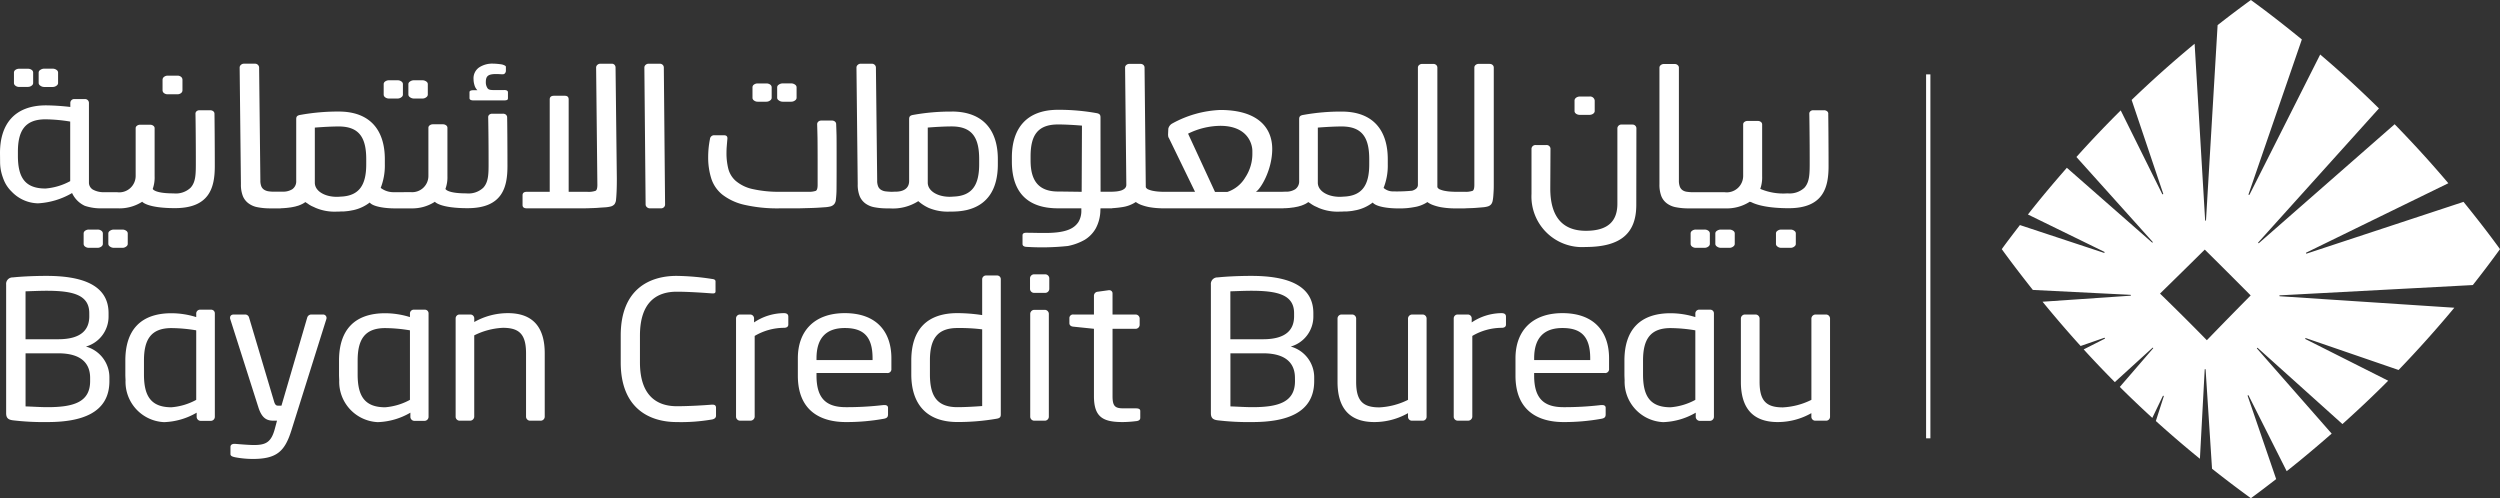 <svg id="Group_40" data-name="Group 40" xmlns="http://www.w3.org/2000/svg" xmlns:xlink="http://www.w3.org/1999/xlink" width="290.552" height="57.905" viewBox="0 0 290.552 57.905">
  <rect x="0" y="0" width="290.552" height="57.905" fill="#333333" stroke="none"/>
  <defs>
    <clipPath id="clip-path">
      <rect id="Rectangle_41" data-name="Rectangle 41" width="290.552" height="57.905" fill="none"/>
    </clipPath>
  </defs>
  <g id="Group_39" data-name="Group 39" clip-path="url(#clip-path)">
    <path id="Path_1649" data-name="Path 1649" d="M10.475,43.916c0-1.483-.81-2.854-3.712-2.854H2.971v6.171c.812.023,1.7.088,2.561.088,3.051,0,4.943-.6,4.943-3.027Zm-.1-7.523c0-2.155-1.967-2.6-4.966-2.6-.84,0-1.749.046-2.44.065v5.569H6.763c2.85,0,3.614-1.255,3.614-2.672ZM5.532,49.052a30.176,30.176,0,0,1-4.007-.2c-.569-.066-.811-.271-.811-.831V33.071a.752.752,0,0,1,.783-.83c.812-.089,2.313-.177,3.914-.177,3.909,0,7.206.942,7.206,4.329v.359a3.624,3.624,0,0,1-2.63,3.526,3.708,3.708,0,0,1,2.728,3.638v.378c0,3.769-3.344,4.758-7.183,4.758" fill="#fff"/>
    <path id="Path_1650" data-name="Path 1650" d="M37.928,37.088,33.869,50.013c-.765,2.426-1.675,3.326-4.5,3.326a11.2,11.2,0,0,1-2.067-.2c-.294-.07-.517-.14-.517-.364v-.831c0-.247.195-.359.466-.359h.075c.541.047,1.646.136,2.187.136,1.4,0,2.02-.336,2.435-1.908l.246-.919H31.85c-.737,0-1.376-.159-1.819-1.549l-3.27-10.257a.359.359,0,0,1-.023-.154c0-.228.144-.382.438-.382h1.353a.479.479,0,0,1,.42.359l2.9,9.739c.126.453.294.495.47.495h.393l3-10.258a.5.5,0,0,1,.471-.335H37.56a.4.4,0,0,1,.368.536" fill="#fff"/>
    <path id="Path_1651" data-name="Path 1651" d="M62.817,48.893h-1.18a.475.475,0,0,1-.5-.448V41.061c0-2.267-.835-2.962-2.7-2.962a8.309,8.309,0,0,0-3.321.877v9.469a.492.492,0,0,1-.495.448h-1.2a.465.465,0,0,1-.467-.448V37a.449.449,0,0,1,.467-.447h1.231a.449.449,0,0,1,.467.447v.425a7.941,7.941,0,0,1,3.908-1.031c2.953,0,4.282,1.684,4.282,4.669v7.384a.475.475,0,0,1-.494.448" fill="#fff"/>
    <path id="Path_1652" data-name="Path 1652" d="M82.716,48.758a20.933,20.933,0,0,1-4.082.294c-3.027,0-6.493-1.483-6.493-6.932V39c0-5.5,3.466-6.936,6.493-6.936a28.7,28.7,0,0,1,4.133.359c.219.023.392.089.392.289V33.86c0,.13-.047.242-.294.242H82.79c-.886-.065-2.705-.2-4.132-.2-2.412,0-4.282,1.278-4.282,5.1v3.12c0,3.765,1.87,5.089,4.282,5.089,1.4,0,3.172-.107,4.058-.181h.1c.275,0,.4.116.4.363v.919c0,.271-.224.4-.494.448" fill="#fff"/>
    <path id="Path_1653" data-name="Path 1653" d="M91.1,38.1a6.751,6.751,0,0,0-3.391.942v9.4a.491.491,0,0,1-.495.448h-1.2a.469.469,0,0,1-.471-.448V37a.453.453,0,0,1,.471-.447h1.157a.451.451,0,0,1,.466.447v.472A6.277,6.277,0,0,1,91.1,36.393q.518,0,.518.406v.919c0,.247-.173.382-.518.382" fill="#fff"/>
    <path id="Path_1654" data-name="Path 1654" d="M101.411,41.645c0-2.538-1.059-3.522-3.223-3.522-2.113,0-3.293,1.1-3.293,3.522v.2h6.516Zm1.721,1.707H94.895v.312c0,2.673,1.156,3.658,3.414,3.658a36.492,36.492,0,0,0,4.38-.248h.126c.2,0,.392.089.392.313v.765c0,.294-.1.447-.49.517a24.324,24.324,0,0,1-4.408.383c-2.827,0-5.583-1.213-5.583-5.388V41.645c0-3.205,1.945-5.252,5.462-5.252,3.591,0,5.41,2.066,5.41,5.252v1.212a.448.448,0,0,1-.466.5" fill="#fff"/>
    <path id="Path_1655" data-name="Path 1655" d="M114.15,38.277a21.4,21.4,0,0,0-2.878-.154c-2.412,0-3.195,1.366-3.195,3.769v1.613c0,2.449.76,3.816,3.195,3.816.839,0,2.043-.065,2.878-.131ZM115.8,48.669a26.251,26.251,0,0,1-4.529.378c-3.666,0-5.36-2.174-5.36-5.542V41.892c0-3.527,1.768-5.5,5.36-5.5a19.356,19.356,0,0,1,2.878.229V32.446a.448.448,0,0,1,.471-.429h1.255a.424.424,0,0,1,.438.429V48.151c0,.294-.07.448-.513.518" fill="#fff"/>
    <path id="Path_1656" data-name="Path 1656" d="M121.407,48.893h-1.184a.473.473,0,0,1-.49-.447V36.462a.477.477,0,0,1,.49-.452h1.184a.474.474,0,0,1,.49.452V48.446a.47.47,0,0,1-.49.447m.047-14.856H120.2a.471.471,0,0,1-.49-.448V32.33a.474.474,0,0,1,.49-.448h1.255a.477.477,0,0,1,.494.448v1.259a.474.474,0,0,1-.494.448" fill="#fff"/>
    <path id="Path_1657" data-name="Path 1657" d="M132.079,48.94a13.479,13.479,0,0,1-1.6.112c-2.257,0-3.34-.541-3.34-3.009V38.212l-2.388-.247c-.27-.019-.466-.159-.466-.406v-.607a.417.417,0,0,1,.466-.4h2.388v-2.2a.471.471,0,0,1,.439-.447l1.283-.178h.074a.366.366,0,0,1,.364.383v2.444h2.659a.475.475,0,0,1,.494.448v.76a.475.475,0,0,1-.494.453H129.3v7.831c0,1.237.345,1.414,1.33,1.414h1.38c.341,0,.513.088.513.312v.789c0,.2-.121.335-.444.382" fill="#fff"/>
    <path id="Path_1658" data-name="Path 1658" d="M150.5,43.916c0-1.483-.812-2.854-3.712-2.854H143v6.171c.812.023,1.7.088,2.562.088,3.05,0,4.943-.6,4.943-3.027Zm-.1-7.523c0-2.155-1.968-2.6-4.967-2.6-.84,0-1.749.046-2.44.065v5.569h3.793c2.85,0,3.614-1.255,3.614-2.672Zm-4.845,12.659a30.2,30.2,0,0,1-4.008-.2c-.569-.066-.817-.271-.817-.831V33.071a.757.757,0,0,1,.789-.83c.812-.089,2.314-.177,3.914-.177,3.909,0,7.206.942,7.206,4.329v.359a3.622,3.622,0,0,1-2.63,3.526,3.706,3.706,0,0,1,2.728,3.638v.378c0,3.769-3.35,4.758-7.182,4.758" fill="#fff"/>
    <path id="Path_1659" data-name="Path 1659" d="M165.338,48.893h-1.231a.45.45,0,0,1-.467-.448v-.429a7.911,7.911,0,0,1-3.909,1.036c-2.953,0-4.282-1.684-4.282-4.67V37a.47.47,0,0,1,.49-.447h1.18a.473.473,0,0,1,.494.447v7.384c0,2.267.834,2.962,2.706,2.962a8.366,8.366,0,0,0,3.321-.876V37a.486.486,0,0,1,.49-.447h1.208A.467.467,0,0,1,165.8,37V48.445a.45.45,0,0,1-.466.448" fill="#fff"/>
    <path id="Path_1660" data-name="Path 1660" d="M174.513,38.1a6.754,6.754,0,0,0-3.4.942v9.4a.491.491,0,0,1-.494.448h-1.2a.464.464,0,0,1-.466-.448V37a.449.449,0,0,1,.466-.447h1.157a.449.449,0,0,1,.467.447v.472a6.277,6.277,0,0,1,3.47-1.078c.341,0,.513.135.513.406v.919c0,.247-.172.382-.513.382" fill="#fff"/>
    <path id="Path_1661" data-name="Path 1661" d="M184.816,41.645c0-2.538-1.058-3.522-3.222-3.522-2.113,0-3.293,1.1-3.293,3.522v.2h6.515Zm1.722,1.707H178.3v.312c0,2.673,1.156,3.658,3.414,3.658a36.479,36.479,0,0,0,4.38-.248h.126c.2,0,.392.089.392.313v.765c0,.294-.1.447-.49.517a24.332,24.332,0,0,1-4.408.383c-2.827,0-5.583-1.213-5.583-5.388V41.645c0-3.205,1.945-5.252,5.462-5.252,3.591,0,5.414,2.066,5.414,5.252v1.212a.451.451,0,0,1-.47.5" fill="#fff"/>
    <path id="Path_1662" data-name="Path 1662" d="M212.216,48.893h-1.228a.454.454,0,0,1-.47-.448v-.429a7.9,7.9,0,0,1-3.91,1.036c-2.951,0-4.281-1.684-4.281-4.67V37a.474.474,0,0,1,.5-.447H204A.474.474,0,0,1,204.5,37v7.384c0,2.267.835,2.962,2.706,2.962a8.327,8.327,0,0,0,3.316-.876V37a.491.491,0,0,1,.495-.447h1.2a.468.468,0,0,1,.471.447V48.445a.453.453,0,0,1-.471.448" fill="#fff"/>
    <path id="Path_1663" data-name="Path 1663" d="M16.732,41.9c0-2.4.783-3.769,3.195-3.769a18.008,18.008,0,0,1,2.878.261v8.079a7.187,7.187,0,0,1-2.878.863c-2.435,0-3.195-1.371-3.195-3.815Zm7.794-5.91H23.272a.449.449,0,0,0-.467.425v.438a9.76,9.76,0,0,0-2.878-.448c-3.592,0-5.36,1.973-5.36,5.5V43.52c0,.242.024.671.024.671a4.692,4.692,0,0,0,4.473,4.87,8,8,0,0,0,3.792-1.1v.5a.474.474,0,0,0,.49.452h1.129a.475.475,0,0,0,.494-.452V36.416a.425.425,0,0,0-.443-.425" fill="#fff"/>
    <path id="Path_1664" data-name="Path 1664" d="M41.566,41.9c0-2.4.788-3.769,3.2-3.769a18.058,18.058,0,0,1,2.878.261v8.079a7.187,7.187,0,0,1-2.878.863c-2.435,0-3.2-1.371-3.2-3.815Zm7.8-5.91H48.11a.446.446,0,0,0-.466.425v.438a9.76,9.76,0,0,0-2.878-.448c-3.592,0-5.364,1.973-5.364,5.5V43.52c0,.242.023.671.023.671a4.7,4.7,0,0,0,4.478,4.87,8.019,8.019,0,0,0,3.792-1.1v.5a.474.474,0,0,0,.49.452h1.129a.475.475,0,0,0,.494-.452V36.416a.425.425,0,0,0-.443-.425" fill="#fff"/>
    <path id="Path_1665" data-name="Path 1665" d="M190.955,41.9c0-2.4.788-3.769,3.2-3.769a18.058,18.058,0,0,1,2.878.261v8.079a7.187,7.187,0,0,1-2.878.863c-2.44,0-3.2-1.371-3.2-3.815Zm7.8-5.91H197.5a.446.446,0,0,0-.466.425v.438a9.76,9.76,0,0,0-2.878-.448c-3.592,0-5.364,1.973-5.364,5.5V43.52c0,.242.023.671.023.671a4.7,4.7,0,0,0,4.478,4.87,7.986,7.986,0,0,0,3.787-1.1v.5a.478.478,0,0,0,.5.452H198.7a.478.478,0,0,0,.494-.452V36.416a.424.424,0,0,0-.442-.425" fill="#fff"/>
    <path id="Path_1666" data-name="Path 1666" d="M4.67,9.945a.747.747,0,0,0,.466.163H6.13a.727.727,0,0,0,.457-.163.372.372,0,0,0,.163-.28V8.448a.369.369,0,0,0-.163-.313.762.762,0,0,0-.457-.154H5.136a.771.771,0,0,0-.466.154.355.355,0,0,0-.177.313V9.665a.376.376,0,0,0,.177.28" fill="#fff"/>
    <path id="Path_1667" data-name="Path 1667" d="M2.244,10.1h.993a.708.708,0,0,0,.458-.159.366.366,0,0,0,.158-.279V8.448A.378.378,0,0,0,3.7,8.136a.733.733,0,0,0-.467-.145H2.244a.735.735,0,0,0-.471.145.374.374,0,0,0-.151.312V9.666a.385.385,0,0,0,.151.279.689.689,0,0,0,.471.159" fill="#fff"/>
    <path id="Path_1668" data-name="Path 1668" d="M11.335,26.681h-.994a.717.717,0,0,0-.466.149.375.375,0,0,0-.154.313v1.222a.384.384,0,0,0,.149.28.724.724,0,0,0,.471.158h.994a.739.739,0,0,0,.457-.158.392.392,0,0,0,.163-.28V27.143a.386.386,0,0,0-.154-.313.713.713,0,0,0-.466-.149" fill="#fff"/>
    <path id="Path_1669" data-name="Path 1669" d="M8.159,21.051a7.177,7.177,0,0,1-2.878.858c-2.44,0-3.2-1.366-3.2-3.81v-.458c0-2.4.788-3.773,3.2-3.773a18.59,18.59,0,0,1,2.878.261Zm16.652-8.1a.554.554,0,0,0-.4-.135H23.188a.477.477,0,0,0-.37.14.36.36,0,0,0-.1.261c.014.471.042,3.1.042,5.383v.214c0,1.353.01,2.347-.62,3.014a2.5,2.5,0,0,1-1.955.648c-2.276,0-2.434-.523-2.434-.523a3.992,3.992,0,0,0,.219-1.474V14.889a.333.333,0,0,0-.126-.252.572.572,0,0,0-.392-.139H16.284a.57.57,0,0,0-.392.139.336.336,0,0,0-.126.252v5.537a1.91,1.91,0,0,1-2.159,1.913h-1.6a2.572,2.572,0,0,1-1.218-.308.954.954,0,0,1-.452-.751V11.96a.45.45,0,0,0-.466-.448H8.639a.449.449,0,0,0-.466.448v.471a27.11,27.11,0,0,0-2.813-.186C1.694,12.245,0,14.423,0,17.786l.01.984a5.264,5.264,0,0,0,.3,1.791c0,.01,0,.019.009.024.033.1.07.2.106.289a3.933,3.933,0,0,0,.934,1.4,4.341,4.341,0,0,0,3.056,1.357,8.789,8.789,0,0,0,3.96-1.194l.008.01A3.026,3.026,0,0,0,9.857,23.92a5.828,5.828,0,0,0,1.987.294h1.851a4.916,4.916,0,0,0,2.7-.686l.131-.084s.559.746,3.806.746c4.082,0,4.632-2.477,4.632-4.9,0-2.552-.028-5.667-.038-6.064a.356.356,0,0,0-.116-.275" fill="#fff"/>
    <path id="Path_1670" data-name="Path 1670" d="M14.684,26.83a.756.756,0,0,0-.457-.149h-.994a.8.8,0,0,0-.467.149.36.36,0,0,0-.176.313v1.222a.385.385,0,0,0,.176.28.778.778,0,0,0,.467.158h.994a.7.7,0,0,0,.457-.163.375.375,0,0,0,.163-.275V27.143a.375.375,0,0,0-.163-.313" fill="#fff"/>
    <path id="Path_1671" data-name="Path 1671" d="M47.639,11.293a.771.771,0,0,0,.471.159H49.1a.691.691,0,0,0,.457-.164.372.372,0,0,0,.163-.275V9.791a.352.352,0,0,0-.163-.308.76.76,0,0,0-.457-.154H48.11a.775.775,0,0,0-.471.154.35.35,0,0,0-.177.308v1.222a.38.38,0,0,0,.177.28" fill="#fff"/>
    <path id="Path_1672" data-name="Path 1672" d="M88.075,11.82h.989a.718.718,0,0,0,.462-.163.368.368,0,0,0,.158-.28V10.16a.381.381,0,0,0-.149-.313.739.739,0,0,0-.471-.149h-.989a.73.73,0,0,0-.471.149.375.375,0,0,0-.149.313v1.217a.36.36,0,0,0,.149.28.69.69,0,0,0,.471.163" fill="#fff"/>
    <path id="Path_1673" data-name="Path 1673" d="M90.5,11.657a.748.748,0,0,0,.467.163h.993a.712.712,0,0,0,.457-.163.364.364,0,0,0,.163-.28V10.16a.369.369,0,0,0-.167-.313.738.738,0,0,0-.453-.154h-.993a.772.772,0,0,0-.467.154.359.359,0,0,0-.177.313v1.217a.357.357,0,0,0,.177.28" fill="#fff"/>
    <path id="Path_1674" data-name="Path 1674" d="M45.214,11.451h.992a.712.712,0,0,0,.458-.162.375.375,0,0,0,.163-.275V9.791a.369.369,0,0,0-.153-.307.725.725,0,0,0-.468-.154h-.992a.738.738,0,0,0-.471.154.365.365,0,0,0-.151.307v1.223a.392.392,0,0,0,.151.279.712.712,0,0,0,.471.158" fill="#fff"/>
    <path id="Path_1675" data-name="Path 1675" d="M19.06,10.822a.671.671,0,0,0,.429.135h1.119a.678.678,0,0,0,.43-.135.412.412,0,0,0,.168-.336v-1.2a.436.436,0,0,0-.168-.359.639.639,0,0,0-.4-.135H19.489a.692.692,0,0,0-.415.135.425.425,0,0,0-.182.359v1.2a.412.412,0,0,0,.168.336" fill="#fff"/>
    <path id="Path_1676" data-name="Path 1676" d="M32.186,24.213h0Z" fill="#fff"/>
    <path id="Path_1677" data-name="Path 1677" d="M183.618,13.35h1.1c.341,0,.62-.2.62-.443V11.685a.537.537,0,0,0-.6-.467h-1.119c-.341,0-.625.21-.625.467v1.222c0,.247.28.443.625.443" fill="#fff"/>
    <path id="Path_1678" data-name="Path 1678" d="M189.719,14.474h-1.25a.47.47,0,0,0-.495.4v8.8c0,1.969-1.026,3.149-3.656,3.149-2.865,0-4.143-1.8-4.143-4.926,0,0,.024-4.594.024-4.641a.451.451,0,0,0-.471-.4h-1.241a.47.47,0,0,0-.495.4v4.674l0,.6a5.884,5.884,0,0,0,6.269,6.176c4.226,0,5.91-1.694,5.91-4.9,0-.294.013-8.876.013-8.928a.446.446,0,0,0-.47-.4" fill="#fff"/>
    <path id="Path_1679" data-name="Path 1679" d="M198.1,26.681h-.993a.714.714,0,0,0-.467.149.375.375,0,0,0-.154.313v1.222a.384.384,0,0,0,.149.28.721.721,0,0,0,.472.158h.993a.737.737,0,0,0,.457-.158.389.389,0,0,0,.163-.28V27.143a.386.386,0,0,0-.154-.313.715.715,0,0,0-.466-.149" fill="#fff"/>
    <path id="Path_1680" data-name="Path 1680" d="M159.134,19.092c0,2.323-.746,3.68-2.98,3.759-.154.014-.318.024-.486.024-.116,0-.238-.01-.349-.019-1.134-.1-2.151-.69-2.16-1.614V14.828c.835-.065,1.94-.13,2.775-.13,2.435,0,3.2,1.367,3.2,3.811ZM145.551,17.8a4.985,4.985,0,0,1-.826,2.827,3.819,3.819,0,0,1-2.08,1.679h-1.436l-3.13-6.772a8.644,8.644,0,0,1,3.74-.91c3.172,0,3.732,2.09,3.732,2.92ZM125.713,22.11v.182l-1.45-.019c-.462-.005-.919-.014-1.293-.014-2.407,0-3.195-1.432-3.195-3.61v-.467c0-2.383.76-3.717,3.195-3.717.84,0,1.941.065,2.776.135ZM173.137,7.426h-1.288a.524.524,0,0,0-.354.126.38.38,0,0,0-.145.3v13.63c0,.387-.065.62-.2.695a2.527,2.527,0,0,1-.956.112H169.1c-.158,0-.34-.01-.55-.024s-.415-.042-.616-.079a2.655,2.655,0,0,1-.555-.159.541.541,0,0,1-.327-.279V7.855a.416.416,0,0,0-.13-.3.484.484,0,0,0-.345-.126h-1.288a.522.522,0,0,0-.354.126.38.38,0,0,0-.145.3V21.461a.575.575,0,0,1-.2.462,1.252,1.252,0,0,1-.485.243,18.451,18.451,0,0,1-2.169.079,1.642,1.642,0,0,1-1.133-.406,7.027,7.027,0,0,0,.485-2.747v-.583c0-3.363-1.694-5.542-5.36-5.542a24.56,24.56,0,0,0-4.422.383c-.443.065-.517.224-.517.513v7.174a1.108,1.108,0,0,1-.462.961,2,2,0,0,1-1.12.28c-.2,0-.363.014-.485.014h-2.971c.541-.29,1.908-2.519,1.908-4.977s-1.647-4.534-6.046-4.534a12.583,12.583,0,0,0-5.555,1.562.925.925,0,0,0-.476.616l-.029.672a1.226,1.226,0,0,0,.02.21.292.292,0,0,0,.07.186l3.046,6.265h-3.676c-.155,0-.34-.01-.55-.024s-.415-.042-.616-.079a2.656,2.656,0,0,1-.555-.159.546.546,0,0,1-.328-.279l-.143-13.9a.413.413,0,0,0-.131-.3.482.482,0,0,0-.345-.126h-1.287a.525.525,0,0,0-.355.126.379.379,0,0,0-.144.3l.144,13.606a.575.575,0,0,1-.2.462,1.218,1.218,0,0,1-.485.243,3.17,3.17,0,0,1-.606.1c-.21.014-.4.024-.579.024h-1.124l-.009-8.63c0-.293-.074-.452-.513-.518a24.725,24.725,0,0,0-4.427-.377c-3.666,0-5.359,2.173-5.359,5.537v.48c0,3.522,1.768,5.434,5.359,5.434.229,0,.486,0,.756,0h1.959v.275a2.5,2.5,0,0,1-.34,1.315c-.462.686-1.288,1.273-3.844,1.273-.275,0-.644,0-1.1-.009s-.835-.014-1.129-.014-.424.1-.424.308v.975a.313.313,0,0,0,.079.229.584.584,0,0,0,.345.125,28.7,28.7,0,0,0,4.852-.1,6.5,6.5,0,0,0,1.954-.719,3.666,3.666,0,0,0,1.292-1.343,4.6,4.6,0,0,0,.527-2.09l.014-.223h1.358v-.019a11.616,11.616,0,0,0,1.179-.126,3.84,3.84,0,0,0,1.568-.592,2.5,2.5,0,0,0,.7.363,5.886,5.886,0,0,0,.839.229c.289.051.583.089.882.112.275.018.53.033.774.033h13.551c.084,0,.158,0,.236-.005v.005a2.328,2.328,0,0,0,.268-.015c.051,0,.1,0,.144,0,.131-.009.256-.014.378-.028.051,0,.1,0,.154-.014.112-.014.219-.024.326-.042a.721.721,0,0,0,.145-.019c.1-.014.2-.037.294-.056.042-.009.088-.018.126-.023.1-.024.186-.052.275-.079a.924.924,0,0,1,.1-.024c.093-.032.18-.07.266-.1a.361.361,0,0,1,.06-.028c.1-.042.187-.088.271-.13.005-.01.009-.01.019-.014a1.932,1.932,0,0,0,.238-.159c.065.051.144.093.214.14s.135.093.205.14.168.1.257.154c.126.061.252.116.387.177.042.019.079.042.121.061a5.682,5.682,0,0,0,2.5.438h.069c.094,0,.192,0,.289-.009s.178-.005.267-.009c.07,0,.135,0,.2,0a.108.108,0,0,1,.037-.005c.182-.014.36-.032.541-.056a.7.7,0,0,1,.1-.018c.136-.024.266-.052.4-.075a4.785,4.785,0,0,0,1.9-.882c.375.486,1.788.682,2.926.682h.425a8.58,8.58,0,0,0,1.441-.145,3.845,3.845,0,0,0,1.563-.592,2.5,2.5,0,0,0,.7.363,5.547,5.547,0,0,0,.839.229c.294.051.583.089.882.112s.578.033.839.033h.826c.294,0,.121,0,.462-.015s.672-.018.989-.041.6-.047.867-.07a2.868,2.868,0,0,0,.6-.1.805.805,0,0,0,.42-.27,1.016,1.016,0,0,0,.159-.378,5.2,5.2,0,0,0,.079-.606c.017-.215.032-.453.042-.69s.009-.467.009-.7V7.855a.4.4,0,0,0-.13-.3.469.469,0,0,0-.341-.126" fill="#fff"/>
    <path id="Path_1681" data-name="Path 1681" d="M113.8,19.088c0,2.322-.742,3.68-2.981,3.759-.154.014-.312.023-.485.023-.116,0-.233-.009-.35-.018-1.133-.1-2.15-.691-2.159-1.615V14.825c.839-.067,1.94-.131,2.775-.131,2.439,0,3.2,1.367,3.2,3.811Zm-3.2-6.121a24.583,24.583,0,0,0-4.422.379c-.443.064-.518.223-.518.518v7.169c0,.9-.709,1.245-1.586,1.245-.2,0-.363.014-.485.014,0,0-.41-.019-.63-.047a1.326,1.326,0,0,1-.55-.176.846.846,0,0,1-.345-.393,1.714,1.714,0,0,1-.117-.7L101.8,7.851a.43.43,0,0,0-.136-.309.445.445,0,0,0-.34-.134H100.04a.486.486,0,0,0-.355.134.409.409,0,0,0-.146.309L99.685,21.4a3.62,3.62,0,0,0,.224,1.386,2,2,0,0,0,.672.863,2.564,2.564,0,0,0,1.077.443,7.57,7.57,0,0,0,1.47.126h.251a5.479,5.479,0,0,0,3.345-.84,4.991,4.991,0,0,0,1.185.774,5.669,5.669,0,0,0,2.5.439h.07c.247,0,.5,0,.756-.024.014,0,.028,0,.042,0,.177-.014.354-.031.536-.059.033-.006.065-.011.1-.014.135-.025.27-.047.4-.075,2.444-.561,3.657-2.411,3.657-5.322V18.5c0-3.363-1.7-5.538-5.364-5.538" fill="#fff"/>
    <path id="Path_1682" data-name="Path 1682" d="M201.451,26.83a.756.756,0,0,0-.457-.149h-.989a.8.8,0,0,0-.471.149.359.359,0,0,0-.177.313v1.222a.383.383,0,0,0,.177.28.777.777,0,0,0,.471.158h.989a.7.7,0,0,0,.457-.163.375.375,0,0,0,.163-.275V27.143a.362.362,0,0,0-.163-.313" fill="#fff"/>
    <path id="Path_1683" data-name="Path 1683" d="M208.545,26.83a.719.719,0,0,0-.448-.149h-1.082a.719.719,0,0,0-.448.149.356.356,0,0,0-.163.313v1.222a.376.376,0,0,0,.163.28.684.684,0,0,0,.448.158H208.1a.689.689,0,0,0,.452-.163.366.366,0,0,0,.159-.275V27.143a.362.362,0,0,0-.163-.313" fill="#fff"/>
    <path id="Path_1684" data-name="Path 1684" d="M42.564,19.093c0,2.322-.746,3.68-2.981,3.759-.153.014-.312.023-.485.023-.116,0-.233-.009-.349-.018-1.134-.1-2.151-.691-2.16-1.614V14.829c.835-.065,1.94-.131,2.775-.131,2.435,0,3.2,1.367,3.2,3.811Zm16.27-5.738a.548.548,0,0,0-.406-.14H57.211a.505.505,0,0,0-.374.14.384.384,0,0,0-.1.266c.014.471.046,2.691.046,4.977v.215c.005,1.357.005,2.341-.625,3.013a2.5,2.5,0,0,1-1.95.648c-2.28,0-2.439-.522-2.439-.522A3.913,3.913,0,0,0,52,20.478V14.843a.338.338,0,0,0-.131-.261.6.6,0,0,0-.392-.136H50.307a.586.586,0,0,0-.392.14.338.338,0,0,0-.126.257v5.588a1.886,1.886,0,0,1-2.024,1.9s-1.157.005-2.02.005a2.427,2.427,0,0,1-1.5-.5,7.11,7.11,0,0,0,.481-2.747v-.584c0-3.363-1.693-5.541-5.36-5.541a24.6,24.6,0,0,0-4.422.383c-.443.065-.517.223-.517.513v7.174a1.109,1.109,0,0,1-.462.961,2,2,0,0,1-1.12.279c-.084,0-.163.005-.233.005h-.839a4.088,4.088,0,0,1-.5-.037,1.341,1.341,0,0,1-.551-.177.863.863,0,0,1-.345-.392,1.793,1.793,0,0,1-.117-.7L30.115,7.856a.43.43,0,0,0-.135-.313.449.449,0,0,0-.341-.14H28.351a.485.485,0,0,0-.354.14.4.4,0,0,0-.145.313L28,21.4a3.632,3.632,0,0,0,.224,1.385,1.969,1.969,0,0,0,.672.858,2.513,2.513,0,0,0,1.077.448,7.552,7.552,0,0,0,1.469.126H32.61v-.005a.268.268,0,0,1,.084-.009c.047,0,.093-.005.14-.005.131-.009.257-.014.378-.028a1.355,1.355,0,0,0,.154-.014c.112-.014.224-.023.326-.042a.747.747,0,0,0,.145-.018c.1-.014.2-.037.294-.056.042-.009.088-.019.126-.024.1-.023.186-.051.275-.079.033-.009.07-.018.1-.023.093-.033.182-.07.266-.1a.388.388,0,0,1,.059-.028c.1-.042.188-.089.272-.131,0-.009.009-.009.018-.014a2.026,2.026,0,0,0,.243-.158c.061.051.14.093.21.14s.135.093.2.14.173.1.257.154c.126.06.252.116.387.177.042.018.079.042.126.06a5.64,5.64,0,0,0,2.495.439h.069c.1,0,.193,0,.291-.009s.177-.005.265-.01c.07,0,.136,0,.2,0a.105.105,0,0,1,.036-.005c.183-.014.36-.033.543-.056a.664.664,0,0,1,.1-.019c.136-.023.266-.051.4-.074a4.79,4.79,0,0,0,1.9-.882c.378.485,1.786.681,2.924.681h1.973a4.826,4.826,0,0,0,2.542-.686l.131-.084s.565.747,3.806.747c4.082,0,4.632-2.477,4.632-4.9,0-2.551-.023-5.261-.037-5.662a.359.359,0,0,0-.112-.271" fill="#fff"/>
    <path id="Path_1685" data-name="Path 1685" d="M212.487,13.219a.363.363,0,0,0-.117-.271.568.568,0,0,0-.406-.135h-1.217a.47.47,0,0,0-.368.14.349.349,0,0,0-.1.262c.014.475.046,3.1.046,5.378l0,.22c0,1.352,0,2.346-.625,3.017a2.532,2.532,0,0,1-1.954.643,6.819,6.819,0,0,1-3.167-.522,3.989,3.989,0,0,0,.219-1.473V14.446a.35.35,0,0,0-.126-.257.578.578,0,0,0-.392-.134h-1.171a.6.6,0,0,0-.392.134.349.349,0,0,0-.125.257v5.98a1.911,1.911,0,0,1-2.16,1.913h-3.643a4.668,4.668,0,0,1-.709-.047,1.178,1.178,0,0,1-.5-.167.882.882,0,0,1-.336-.4,1.953,1.953,0,0,1-.121-.75V7.855a.362.362,0,0,0-.112-.261.492.492,0,0,0-.383-.154h-1.24a.551.551,0,0,0-.4.15.355.355,0,0,0-.126.265V21.4a3.739,3.739,0,0,0,.209,1.368,1.937,1.937,0,0,0,.64.857,2.511,2.511,0,0,0,1.073.462,7.258,7.258,0,0,0,1.441.131h4.291a4.916,4.916,0,0,0,2.7-.686l.131-.084.149.032c.093.024,1.143.718,4.389.718,4.077,0,4.632-2.48,4.632-4.907,0-2.545-.028-5.667-.037-6.068" fill="#fff"/>
    <path id="Path_1686" data-name="Path 1686" d="M97.18,14.437a.386.386,0,0,0-.132-.3.528.528,0,0,0-.367-.125H95.445a.5.5,0,0,0-.341.125.4.4,0,0,0-.135.3c.019.583.033,1.12.042,1.6s.014,2.127.014,2.589v2.859c0,.387-.07.62-.21.695a2.508,2.508,0,0,1-.948.108h-3.1a13.848,13.848,0,0,1-3.326-.322,4.5,4.5,0,0,1-1.917-.929,2.811,2.811,0,0,1-.881-1.432,7.368,7.368,0,0,1-.21-1.828c0-.257.009-.5.028-.737s.042-.532.074-.872c.038-.3-.093-.448-.391-.448H83.042a.478.478,0,0,0-.527.429,10.682,10.682,0,0,0-.168,1.147c-.028.336-.042.658-.042.971a8.05,8.05,0,0,0,.359,2.472,3.947,3.947,0,0,0,1.288,1.879A6.518,6.518,0,0,0,86.5,23.8a17.161,17.161,0,0,0,4.141.415h1.694c.494,0,.471,0,.97-.014s.961-.023,1.395-.042.8-.047,1.128-.07a3.588,3.588,0,0,0,.695-.1.905.905,0,0,0,.434-.27,1.013,1.013,0,0,0,.173-.378,11.345,11.345,0,0,0,.093-1.433q.007-.915.009-1.986V17.847c0-.3,0-1.791-.009-2.132s-.023-.77-.042-1.278" fill="#fff"/>
    <path id="Path_1687" data-name="Path 1687" d="M58.586,10.467h-1.18c-.4,0-.634-.032-.756-.233a1.214,1.214,0,0,1-.186-.7c0-.672.247-.928,1.175-.928.089,0,.238,0,.448.014s.331.009.368.009c.224,0,.341-.238.341-.4V7.762c0-.117-.243-.21-.434-.266-.177-.033-.354-.052-.527-.07S57.5,7.4,57.364,7.4a2.76,2.76,0,0,0-1.684.439,1.538,1.538,0,0,0-.644,1.376,2.378,2.378,0,0,0,.108.681,1.342,1.342,0,0,0,.34.588h-.448c-.317,0-.471.079-.471.228V11.4c0,.177.154.27.471.27h3.55a1.043,1.043,0,0,0,.331-.046c.075-.028.117-.1.117-.224v-.672q0-.266-.448-.266" fill="#fff"/>
    <path id="Path_1688" data-name="Path 1688" d="M71.423,7.538a.415.415,0,0,0-.331-.131H69.781a.5.5,0,0,0-.354.131.414.414,0,0,0-.145.317l.145,13.63c0,.387-.07.62-.21.69a2.43,2.43,0,0,1-.97.117H66.091c0-.01,0-.01,0-.01V11.554c0-.28-.149-.424-.448-.424H64.389c-.336,0-.5.144-.5.424V22.292H61.231c-.331,0-.5.13-.5.4v1.138c0,.257.169.383.5.383h6.227c.331,0,.672,0,1.022-.015s.69-.018,1.026-.046.63-.042.891-.061a3.534,3.534,0,0,0,.606-.1.845.845,0,0,0,.425-.27,1.187,1.187,0,0,0,.154-.378c.037-.312.06-.671.079-1.073s.028-.909.028-1.52L71.54,7.855a.463.463,0,0,0-.117-.317" fill="#fff"/>
    <path id="Path_1689" data-name="Path 1689" d="M77.021,7.538a.464.464,0,0,0-.341-.131H75.393a.507.507,0,0,0-.359.131.414.414,0,0,0-.145.317l.145,15.911a.409.409,0,0,0,.149.312.5.5,0,0,0,.355.136h1.287a.461.461,0,0,0,.341-.136.425.425,0,0,0,.13-.312L77.15,7.855a.431.431,0,0,0-.129-.317" fill="#fff"/>
    <path id="Path_1690" data-name="Path 1690" d="M257.732,2.92l-1.348,22.674a.053.053,0,0,1-.056.052.051.051,0,0,1-.046-.052L255.06,5.084q-3.792,3.135-7.319,6.531L251.407,22.5a.057.057,0,0,1-.037.079.065.065,0,0,1-.075-.028l-4.823-9.72q-2.652,2.631-5.149,5.415l8.858,9.861a.051.051,0,0,1-.075.07L240.212,19.5c-1.548,1.768-3.069,3.568-4.524,5.429l8.876,4.338a.067.067,0,0,1,.028.084.064.064,0,0,1-.074.033l-9.763-3.228c-.709.928-1.423,1.847-2.108,2.8,1.17,1.614,2.379,3.186,3.61,4.739l11.344.569c.033,0,.056.023.051.051a.049.049,0,0,1-.051.052l-10.215.7c1.436,1.754,2.911,3.475,4.427,5.145l2.742-.952a.064.064,0,0,1,.08.038.061.061,0,0,1-.033.074l-2.435,1.236q1.77,1.938,3.619,3.8l4.371-3.983a.052.052,0,0,1,.075,0,.045.045,0,0,1,0,.066l-3.867,4.478c1.231,1.226,2.495,2.425,3.778,3.6l1.218-2.537A.057.057,0,0,1,251.44,46a.062.062,0,0,1,.033.075l-.919,2.855q2.5,2.26,5.121,4.389l.556-10.365a.056.056,0,0,1,.055-.056.066.066,0,0,1,.052.056l.746,11.522Q259.3,56.233,261.6,57.9c1-.723,1.969-1.474,2.939-2.22l-3.312-9.665a.058.058,0,0,1,.107-.046l4.427,8.792c1.787-1.409,3.522-2.873,5.229-4.366l-8.676-9.884a.057.057,0,0,1,.005-.075.07.07,0,0,1,.074,0l9.847,8.849c1.819-1.637,3.6-3.307,5.318-5.038l-9.609-4.837a.057.057,0,0,1-.028-.079.058.058,0,0,1,.074-.033L278.765,43q3.364-3.492,6.479-7.235l-20.282-1.334a.056.056,0,0,1-.051-.056.055.055,0,0,1,.051-.051l22.432-1.195q1.615-2.043,3.158-4.174c-1.362-1.88-2.785-3.7-4.24-5.495l-18.229,6.013c-.028.013-.061-.01-.075-.042a.064.064,0,0,1,.033-.075l16.507-8.06c-2-2.365-4.081-4.642-6.241-6.857L262.536,28.253a.057.057,0,0,1-.078-.009.06.06,0,0,1,0-.07L276.484,12.6c-2.2-2.164-4.469-4.263-6.829-6.264l-8.214,16.288a.068.068,0,0,1-.08.023.058.058,0,0,1-.032-.079l6.194-17.982C265.592,3.013,263.633,1.474,261.6,0q-1.965,1.428-3.867,2.92m-6.693,31.2c1.684-1.642,3.433-3.363,5.2-5.112,1.782,1.758,3.573,3.549,5.336,5.327-1.749,1.767-3.461,3.517-5.094,5.205-1.781-1.824-3.615-3.643-5.443-5.42" fill="#fff"/>
    <line id="Line_1" data-name="Line 1" y2="42.298" transform="translate(224.102 8.644)" fill="none" stroke="#fff" stroke-miterlimit="10" stroke-width="0.5"/>
  </g>
</svg>
